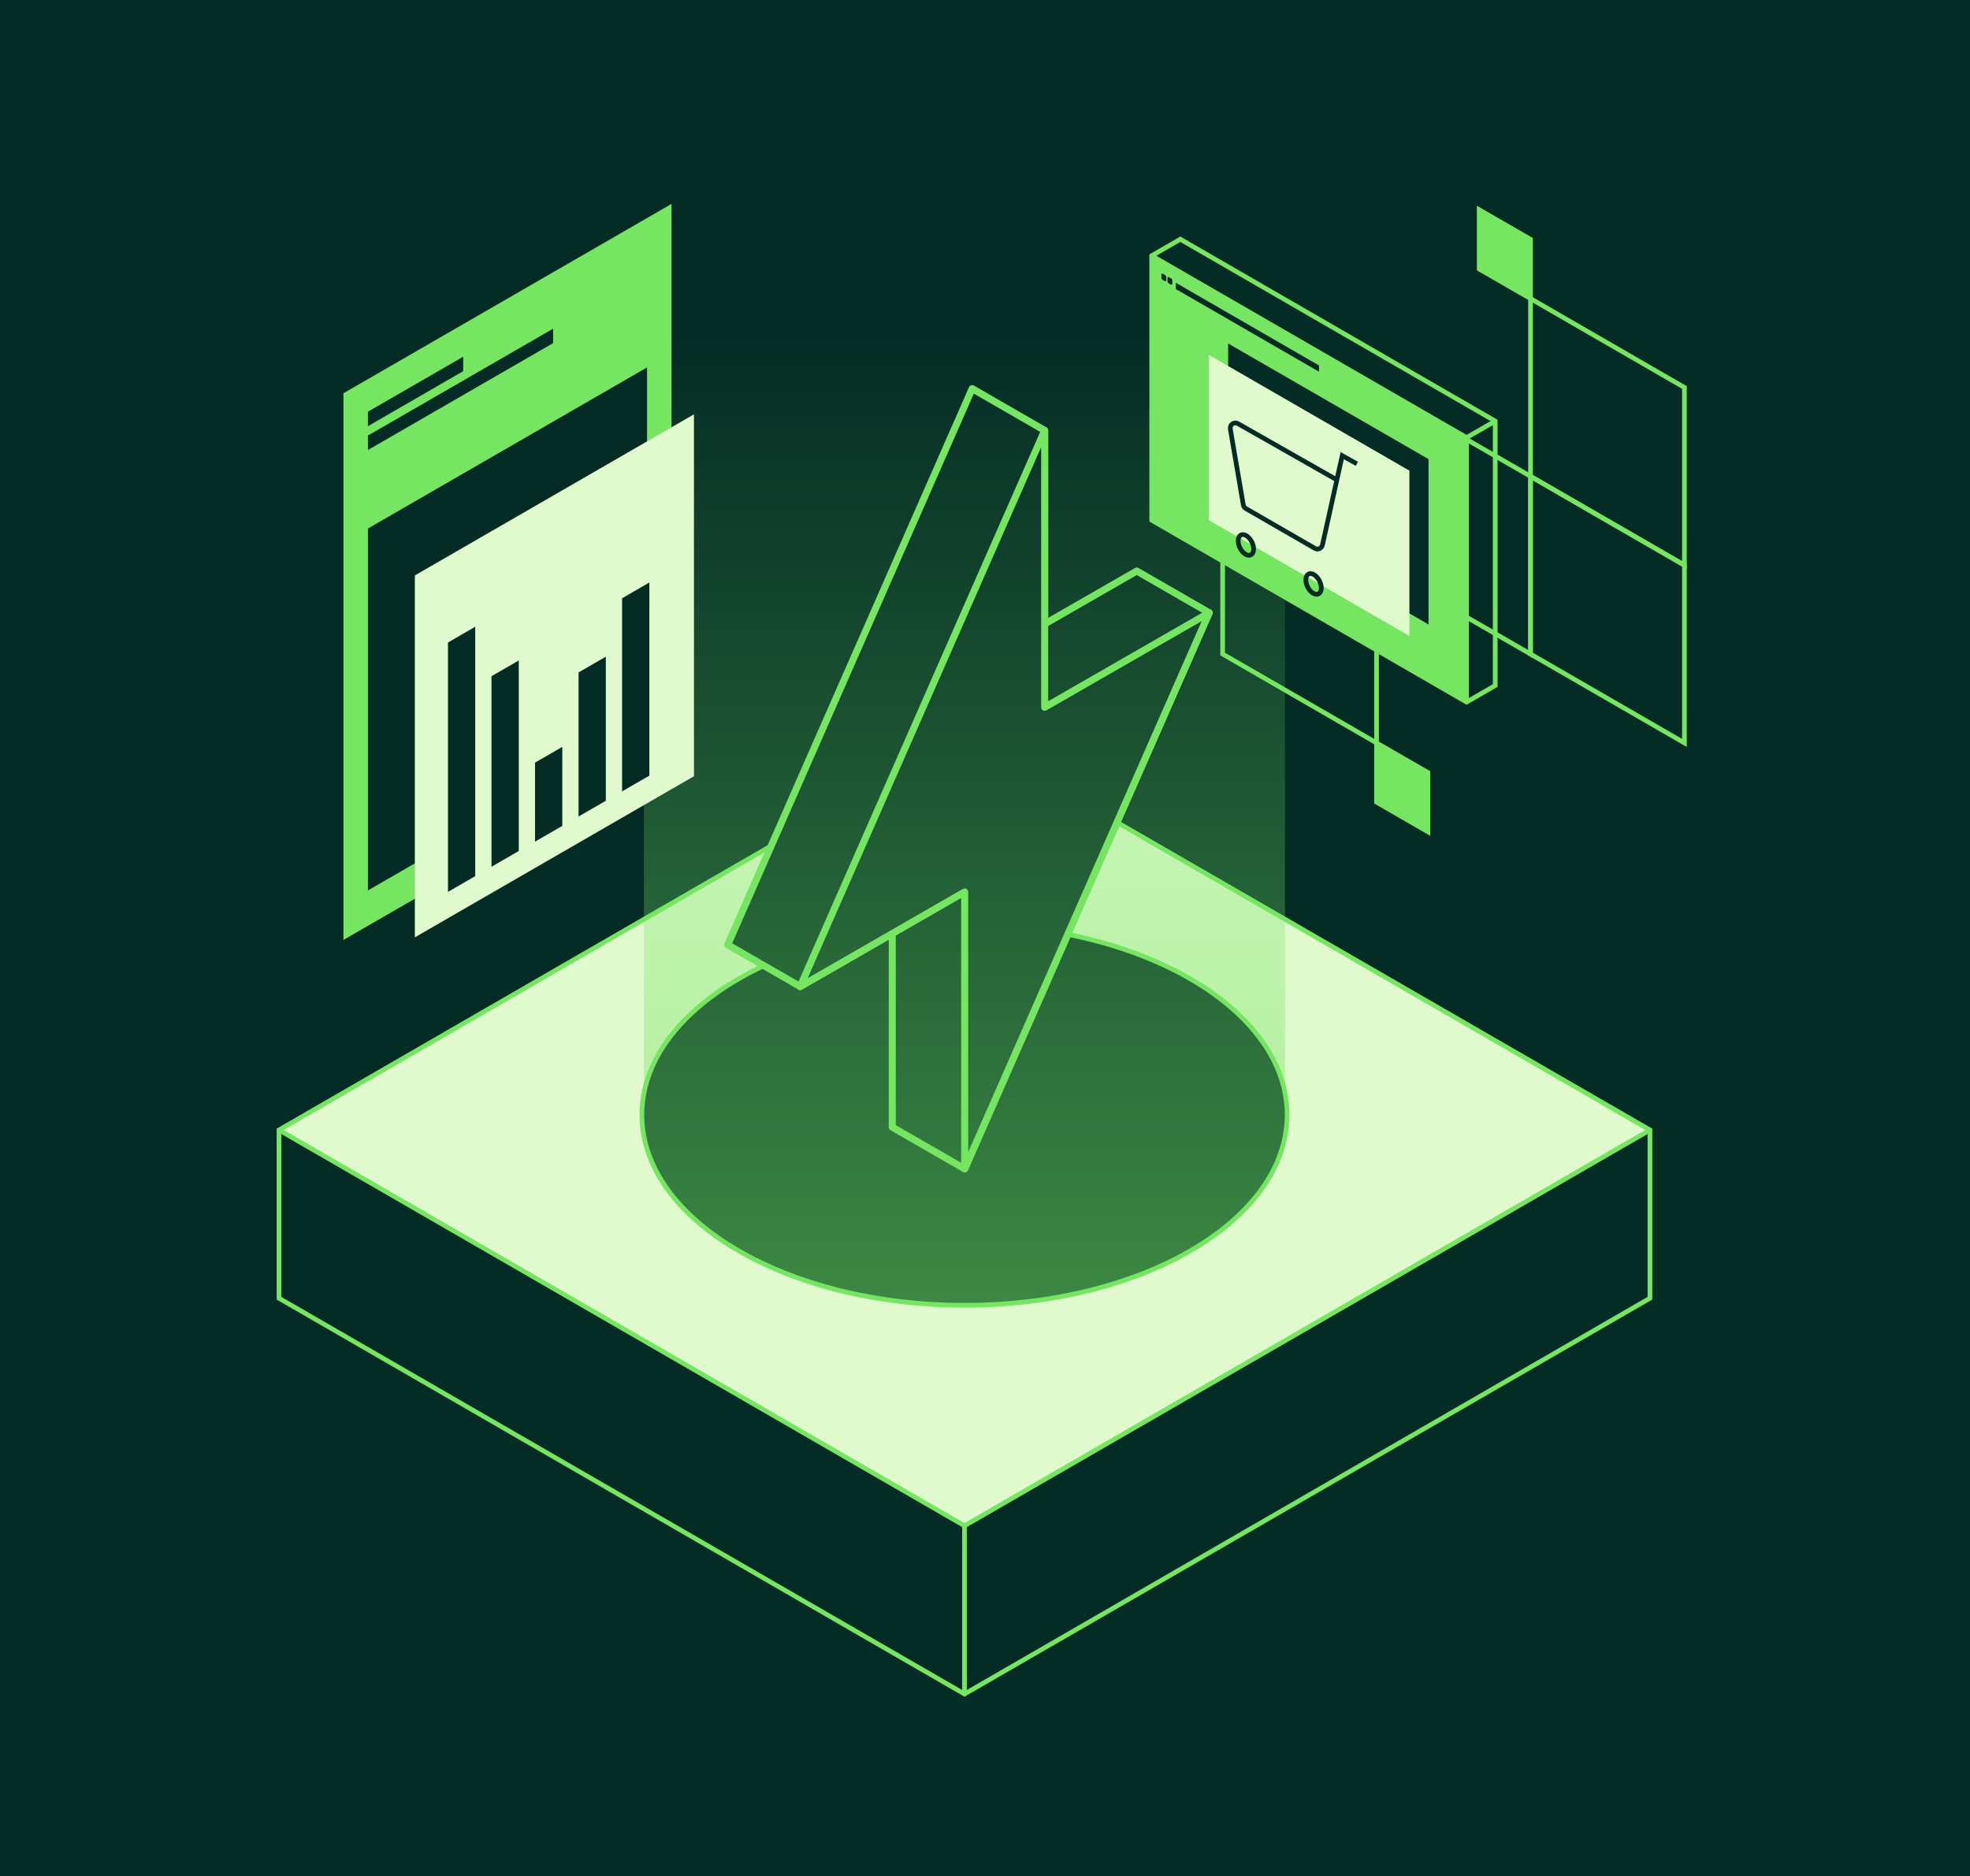 <?xml version="1.0"?>
<svg xmlns="http://www.w3.org/2000/svg" version="1.1" width="400" height="381" viewBox="0 0 400 381"><rect x="0" y="0" width="400" height="381" fill="#808080" stroke="none"/><svg width="682" height="381" viewBox="0 0 716 400" fill="none" x="-141" y="0">
<rect width="716" height="400" transform="matrix(-1 0 0 1 716 0)" fill="#042C25"/>
<g clip-path="url(#clip0_1533_1630)">
<path d="M353.63 156.539L499.75 240.909L353.63 325.289L207.5 240.909L353.63 156.539Z" fill="#E0F9CD"/>
<path d="M353.63 156.539L207.5 240.909V276.779L353.63 361.159L499.75 276.779V240.909L353.63 156.539Z" stroke="#75E562" stroke-miterlimit="10"/>
<path d="M353.63 361.16V325.29L499.75 240.91" stroke="#75E562" stroke-miterlimit="10"/>
<path d="M353.63 325.29L207.5 240.91" stroke="#75E562" stroke-miterlimit="10"/>
<path d="M353.63 278.28C391.61 278.28 422.4 260.103 422.4 237.68C422.4 215.257 391.61 197.08 353.63 197.08C315.649 197.08 284.86 215.257 284.86 237.68C284.86 260.103 315.649 278.28 353.63 278.28Z" fill="#042C25" stroke="#75E562" stroke-miterlimit="10"/>
<path d="M390.35 121.739L370.72 133.029V91.759L355.27 82.859L303.15 201.429L318.6 210.329L338.23 199.039V240.309L353.67 249.199L405.79 130.639L390.35 121.739Z" fill="#042C25" stroke="#75E562" stroke-width="1.5" stroke-linecap="round" stroke-linejoin="round"/>
<path d="M370.72 91.76V150.8L405.79 130.64L353.67 249.2V190.16L318.6 210.33L370.72 91.76Z" fill="#042C25" stroke="#75E562" stroke-width="1.5" stroke-linecap="round" stroke-linejoin="round"/>
<path opacity="0.5" d="M285.29 38V238.07C285.29 260.35 315.88 278.41 353.62 278.41C391.36 278.41 421.95 260.35 421.95 238.07V38H285.29Z" fill="url(#paint0_linear_1533_1630)"/>
<path d="M474.29 63.661L463.35 57.351V44.721L474.29 51.031V63.661Z" fill="#75E562" stroke="#75E562" stroke-miterlimit="10"/>
<path d="M452.41 177.331L441.47 171.021V158.391L452.41 164.701V177.331Z" fill="#75E562" stroke="#75E562" stroke-miterlimit="10"/>
<path d="M507.1 158.391L474.29 139.441V101.551L507.1 120.501V158.391Z" stroke="#75E562" stroke-miterlimit="10"/>
<path d="M507.1 120.5L474.29 101.55V63.66L507.1 82.61V120.5Z" stroke="#75E562" stroke-miterlimit="10"/>
<path d="M474.29 139.441L441.47 120.501V82.611L474.29 101.551V139.441Z" stroke="#75E562" stroke-miterlimit="10"/>
<path d="M441.47 158.391L408.66 139.441V101.551L441.47 120.501V158.391Z" stroke="#75E562" stroke-miterlimit="10"/>
<path d="M460.659 149.682L393.537 110.905V54.527L460.659 93.295V149.682Z" fill="#75E562"/>
<path d="M460.659 149.683L466.763 146.155V89.778L399.631 51L393.537 54.528V110.905L460.659 149.683Z" stroke="#75E562" stroke-miterlimit="10"/>
<path d="M460.659 149.682V93.295L393.537 54.527" stroke="#75E562" stroke-miterlimit="10"/>
<path d="M466.763 89.777L460.659 93.295" stroke="#75E562" stroke-miterlimit="10"/>
<path d="M398.681 61.623L429.195 79.243V77.909L398.681 60.289V61.623Z" fill="#042C25"/>
<path d="M395.861 59.663L396.346 59.936C396.468 60.007 396.629 59.916 396.629 59.774V59.066C396.629 58.885 396.528 58.713 396.377 58.622L395.891 58.349C395.77 58.278 395.608 58.369 395.608 58.511V59.218C395.608 59.4 395.709 59.572 395.861 59.663Z" fill="#042C25"/>
<path d="M397.155 60.401L397.64 60.674C397.761 60.745 397.923 60.654 397.923 60.512V59.805C397.923 59.623 397.822 59.451 397.671 59.36L397.185 59.087C397.064 59.016 396.902 59.107 396.902 59.249V59.956C396.902 60.138 397.003 60.31 397.155 60.401Z" fill="#042C25"/>
<path d="M452.552 97.886V133.136L409.829 108.47V73.231L452.552 97.886Z" fill="#042C25"/>
<path d="M448.469 100.341V135.591L405.746 110.915V75.676L448.469 100.341Z" fill="#E0F9CD"/>
<path d="M437.271 98.885L434.148 97.146L429.933 116.191C429.771 116.919 428.953 117.273 428.316 116.909L413.6 108.417C413.317 108.255 413.125 107.972 413.064 107.649L410.295 91.454C410.143 90.545 411.113 89.857 411.922 90.312L433.016 102.311" stroke="#042C25" stroke-miterlimit="10"/>
<path d="M414.667 118.3C415.367 117.952 415.464 116.722 414.883 115.552C414.302 114.381 413.264 113.715 412.564 114.062C411.864 114.41 411.767 115.64 412.348 116.81C412.929 117.98 413.967 118.647 414.667 118.3Z" stroke="#042C25" stroke-miterlimit="10"/>
<path d="M429.091 126.614C429.791 126.267 429.888 125.036 429.307 123.866C428.726 122.696 427.688 122.029 426.988 122.377C426.288 122.724 426.192 123.954 426.772 125.125C427.353 126.295 428.391 126.962 429.091 126.614Z" stroke="#042C25" stroke-miterlimit="10"/>
<path d="M291.18 160.021L221.24 200.391V83.841L291.18 43.471V160.021Z" fill="#75E562"/>
<path d="M226.46 112.68L285.96 78.33V155.49L226.46 189.84V112.68Z" fill="#042C25"/>
<path d="M236.46 122.68L295.96 88.33V165.49L236.46 199.84V122.68Z" fill="#E0F9CD"/>
<path d="M249.33 133.621L243.52 136.981V190.151L249.33 186.791V133.621Z" fill="#042C25"/>
<path d="M258.61 140.811L252.8 144.171V184.791L258.61 181.431V140.811Z" fill="#042C25"/>
<path d="M267.89 159.23L262.08 162.59V179.43L267.89 176.08V159.23Z" fill="#042C25"/>
<path d="M277.17 140L271.36 143.36V174.08L277.17 170.72V140Z" fill="#042C25"/>
<path d="M286.45 124.191L280.64 127.541V168.721L286.45 165.361V124.191Z" fill="#042C25"/>
<path d="M246.77 79.131L226.46 90.861V87.771L246.77 76.051V79.131Z" fill="#042C25"/>
<path d="M265.94 73.15L226.46 95.94V92.86L265.94 70.07V73.15Z" fill="#042C25"/>
</g>
<defs>
<linearGradient id="paint0_linear_1533_1630" x1="353.63" y1="279.23" x2="353.63" y2="71.84" gradientUnits="userSpaceOnUse">
<stop stop-color="#75E562"/>
<stop offset="1" stop-color="#75E562" stop-opacity="0"/>
</linearGradient>
<clipPath id="clip0_1533_1630">
<rect width="302.6" height="323.74" fill="white" transform="translate(207 38)"/>
</clipPath>
</defs>
</svg></svg>
